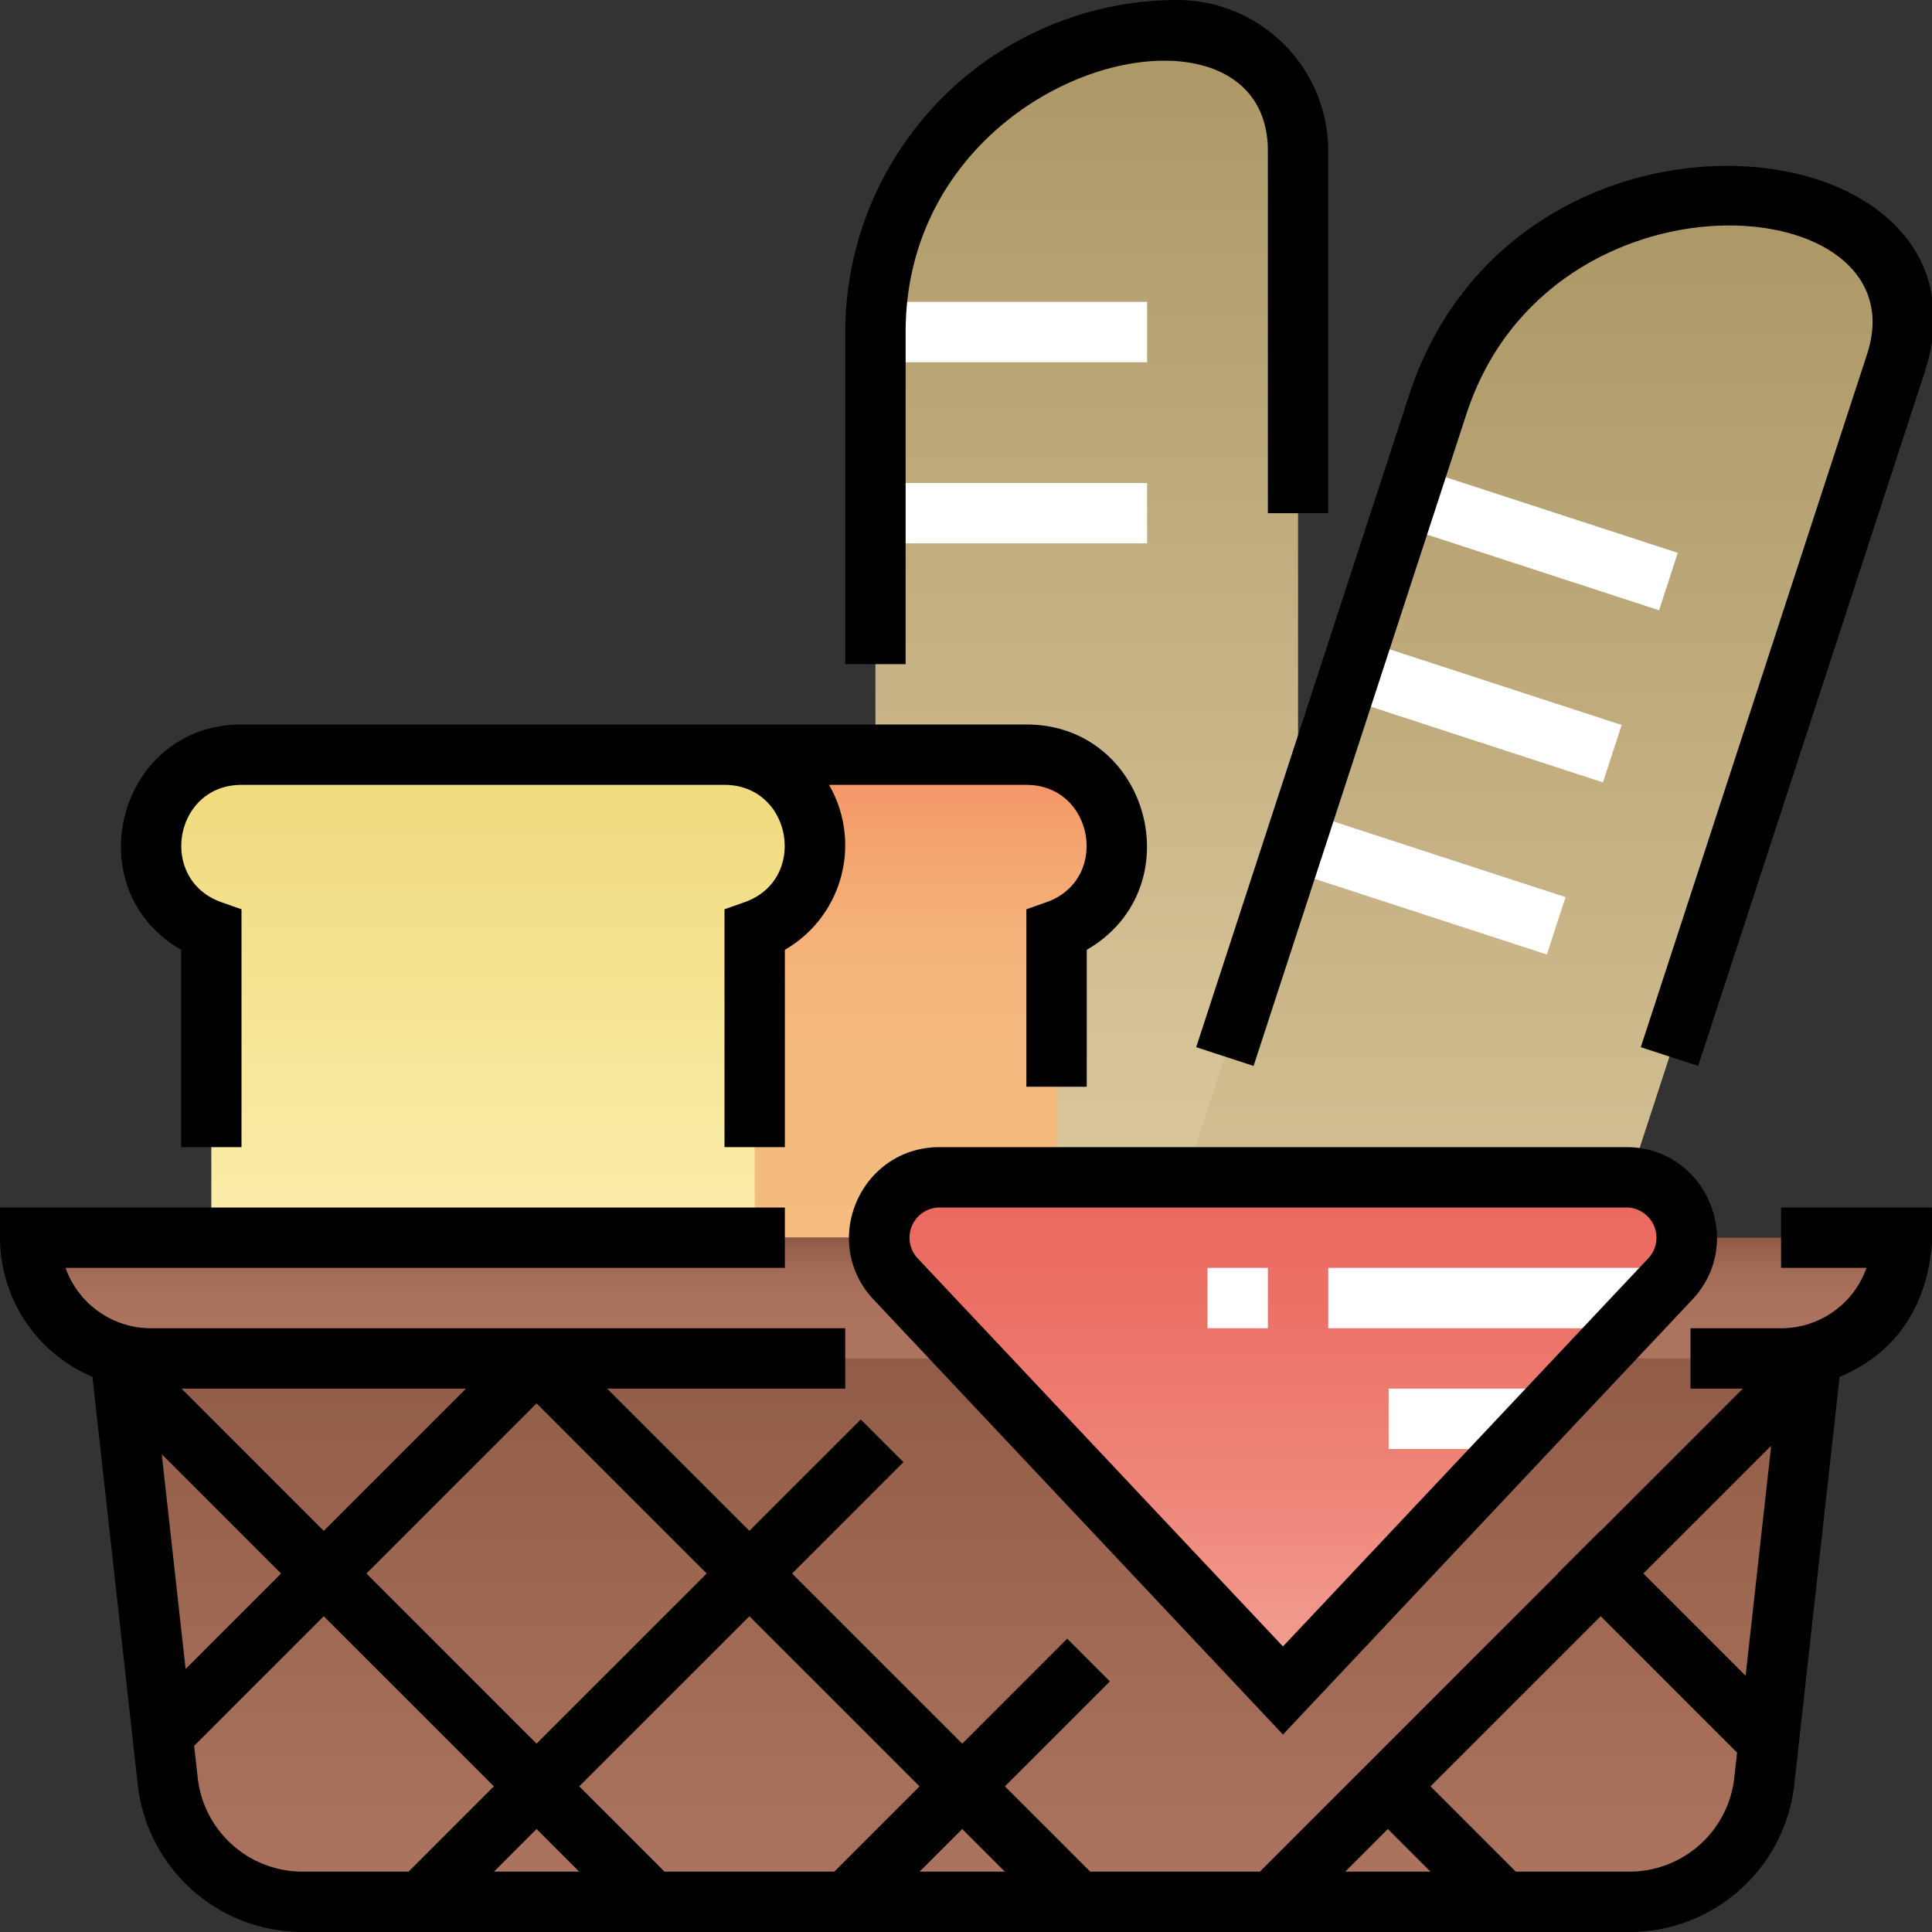 <?xml version="1.0" encoding="UTF-8"?>
<svg xmlns="http://www.w3.org/2000/svg" xmlns:xlink="http://www.w3.org/1999/xlink" height="512" viewBox="0 0 512 512" width="512">
  <rect x="0" y="0" width="512" height="512" fill="#333333" stroke="none"/>
  <linearGradient id="New_Gradient_Swatch_copy_5" gradientUnits="userSpaceOnUse" x1="288" x2="288" y1="332" y2="7.924">
    <stop offset="0" stop-color="#decba0"></stop>
    <stop offset="1" stop-color="#ab9665"></stop>
  </linearGradient>
  <linearGradient id="New_Gradient_Swatch_copy_5-2" x1="401.742" x2="401.742" xlink:href="#New_Gradient_Swatch_copy_5" y1="392.887" y2="51.845"></linearGradient>
  <linearGradient id="New_Gradient_Swatch_copy_7" gradientUnits="userSpaceOnUse" x1="240" x2="240" y1="200" y2="328">
    <stop offset="0" stop-color="#f48f63"></stop>
    <stop offset=".171" stop-color="#f4a36f"></stop>
    <stop offset=".366" stop-color="#f4b178"></stop>
    <stop offset=".604" stop-color="#f4b97d"></stop>
    <stop offset="1" stop-color="#f4bc7f"></stop>
  </linearGradient>
  <linearGradient id="New_Gradient_Swatch_copy_3" gradientUnits="userSpaceOnUse" x1="128" x2="128" y1="328" y2="200">
    <stop offset="0" stop-color="#fbeeab"></stop>
    <stop offset="1" stop-color="#efd97b"></stop>
  </linearGradient>
  <linearGradient id="New_Gradient_Swatch_copy" gradientUnits="userSpaceOnUse" x1="256" x2="256" y1="504" y2="348">
    <stop offset="0" stop-color="#ad755f"></stop>
    <stop offset="1" stop-color="#8f5a45"></stop>
  </linearGradient>
  <linearGradient id="linear-gradient" gradientUnits="userSpaceOnUse" x1="256" x2="256" y1="360" y2="328">
    <stop offset="0" stop-color="#ad755f"></stop>
    <stop offset=".463" stop-color="#ab735d"></stop>
    <stop offset=".726" stop-color="#a26b56"></stop>
    <stop offset=".94" stop-color="#955f4a"></stop>
    <stop offset="1" stop-color="#8f5a45"></stop>
  </linearGradient>
  <linearGradient id="linear-gradient-2" gradientUnits="userSpaceOnUse" x1="340" x2="340" y1="448" y2="312">
    <stop offset="0" stop-color="#f2a394"></stop>
    <stop offset=".366" stop-color="#ef877b"></stop>
    <stop offset=".756" stop-color="#ec7066"></stop>
    <stop offset="1" stop-color="#eb675e"></stop>
  </linearGradient>
  <g id="_18_Bakery" data-name="18 Bakery">
    <g id="Filled">
      <path d="m232 332v-244c0-80.978 112-106.957 112-48v292z" fill="url(#New_Gradient_Swatch_copy_5)"></path>
      <path d="m299.1 358.123 81.942-250.961c25.136-76.978 139.668-66.911 121.369-10.862l-96.84 296.591z" fill="url(#New_Gradient_Swatch_copy_5-2)"></path>
      <path d="m280 328v-81.371a24.006 24.006 0 0 0 16-22.629 24 24 0 0 0 -24-24h-88v128z" fill="url(#New_Gradient_Swatch_copy_7)"></path>
      <path d="m200 328v-81.371c25.722-9.094 18.532-46.629-8-46.629h-128c-26.531 0-33.722 37.535-8 46.629v81.371z" fill="url(#New_Gradient_Swatch_copy_3)"></path>
      <path d="m480 360-12.442 111.976a36 36 0 0 1 -35.78 32.024h-351.556a36 36 0 0 1 -35.78-32.024l-12.442-111.976v-12h448z" fill="url(#New_Gradient_Swatch_copy)"></path>
      <path d="m8 328h496a0 0 0 0 1 0 0 32 32 0 0 1 -32 32h-432a32 32 0 0 1 -32-32 0 0 0 0 1 0 0z" fill="url(#linear-gradient)"></path>
      <path d="m442.62 338.966-102.62 109.034-102.62-109.034a16 16 0 0 1 11.651-26.966h181.938a16 16 0 0 1 11.651 26.966z" fill="url(#linear-gradient-2)"></path>
      <g id="Outline">
        <g fill="#fff">
          <path d="m352 336h84v16h-84z"></path>
          <path d="m320 336h16v16h-16z"></path>
          <path d="m368 368h40v16h-40z"></path>
          <path d="m400.019 107.174h15.999v72h-15.999z" transform="matrix(.31 -.951 .951 .31 145.274 486.603)"></path>
          <path d="m385.121 152.803h15.999v72.001h-15.999z" transform="matrix(.31 -.951 .951 .31 91.62 503.903)"></path>
          <path d="m370.222 198.432h15.999v72h-15.999z" transform="matrix(.31 -.951 .951 .31 37.974 521.211)"></path>
          <path d="m232 80h72v16h-72z"></path>
          <path d="m232 128h72v16h-72z"></path>
        </g>
        <path d="m340 459.673-108.446-115.224c-14.43-15.333-3.545-40.449 17.477-40.449h181.938c21.059 0 31.882 25.143 17.476 40.449zm-90.969-139.673a8 8 0 0 0 -5.826 13.483l96.795 102.844 96.8-102.845a8 8 0 0 0 -5.831-13.482z"></path>
        <path d="m272 192h-208c-32.675 0-44.158 43.434-16 59.713v52.287h16v-63.028l-5.333-1.886c-16.875-5.964-12.567-31.086 5.333-31.086h128c17.89 0 22.218 25.118 5.333 31.086l-5.333 1.886v63.028h16v-52.287a32 32 0 0 0 11.7-43.713h52.3c17.89 0 22.218 25.119 5.334 31.086l-5.334 1.886v47.028h16v-36.287c28.216-16.313 16.628-59.713-16-59.713z"></path>
        <path d="m450.034 282.483-15.209-4.966 59.981-183.7c14.464-44.205-84.083-51.76-106.161 15.829l-56.43 172.837-15.209-4.964 56.43-172.84c28.543-87.385 158.36-72.461 136.578-5.89z"></path>
        <path d="m240 176h-16v-88a88.1 88.1 0 0 1 88-88 40.045 40.045 0 0 1 40 40v96h-16v-96c0-45.98-96-23.326-96 48z"></path>
        <path d="m472 320v16h22.643a24 24 0 0 1 -22.643 16h-24v16h13.885l-37.685 37.685-.053-.052-11.314 11.314.052.053-79 79h-44.971l-22.6-22.6 27.813-27.813-11.315-11.315-27.812 27.814-45.086-45.086 29.513-29.513-11.314-11.314-29.513 29.513-37.686-37.686h63.086v-16h-184a24.042 24.042 0 0 1 -22.629-16h190.629v-16h-208v8a40.063 40.063 0 0 0 24.492 36.87l12 107.989a43.954 43.954 0 0 0 43.73 39.141h351.556a43.957 43.957 0 0 0 43.732-39.141l12-107.966c28.896-12.143 24.257-43.282 24.49-44.893zm-2.62 63.133-6.773 60.96-27.093-27.093zm-101.58 101.582 11.286 11.285h-22.571zm-101.515 11.285h-22.571l11.286-11.286zm-22.6-22.6-22.6 22.6h-44.971l-22.6-22.6 45.086-45.086zm-90.2 22.6h-22.571l11.286-11.286zm-11.285-33.914-45.086-45.086 45.086-45.086 45.086 45.086zm-94.086-94.086h75.372l-37.686 37.686zm26.372 49-25.293 25.293-6.323-56.909zm-22.093 54.092-.937-8.434 34.344-34.344 45.086 45.086-22.6 22.6h-28.064a27.971 27.971 0 0 1 -27.829-24.908zm379.385 24.908h-30.063l-22.6-22.6 45.085-45.086 36.144 36.145-.737 6.633a27.972 27.972 0 0 1 -27.829 24.908z"></path>
      </g>
    </g>
  </g>
</svg>
